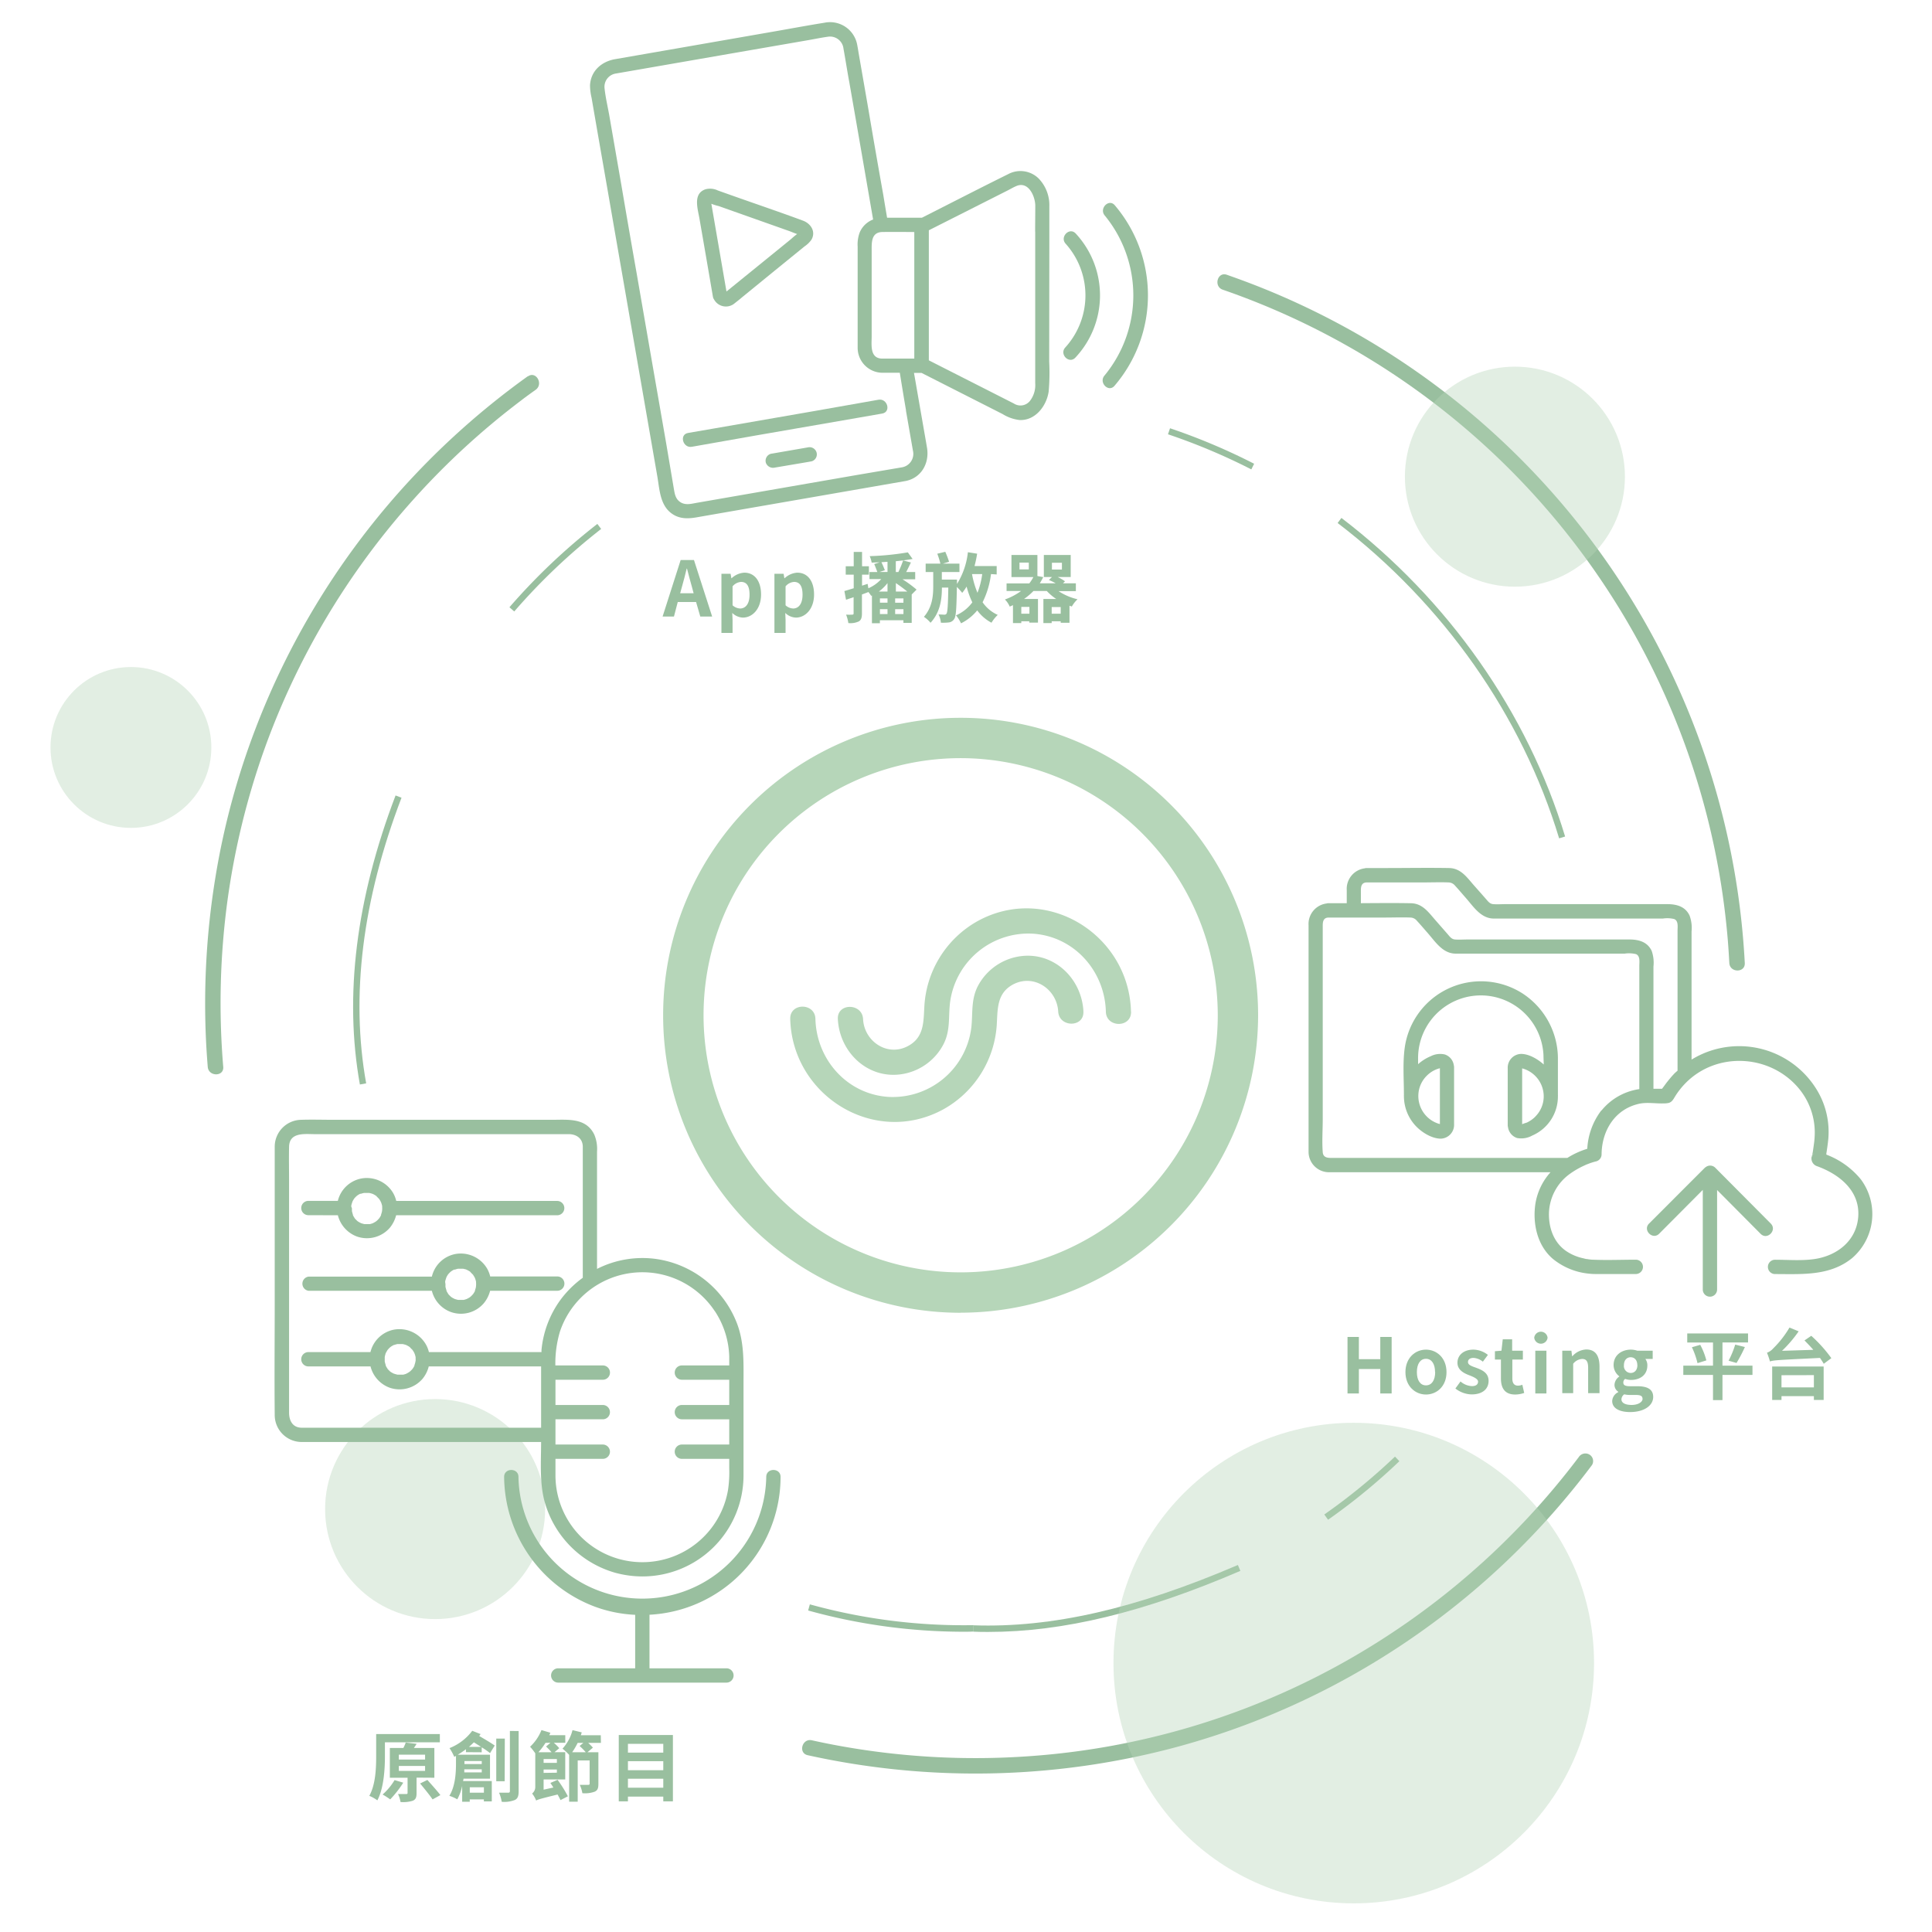 <svg xmlns="http://www.w3.org/2000/svg" viewBox="0 0 510 510"><defs><style>.bb8aa101-8448-4f73-91ef-9760ca284c53{fill:#99bf9f;}.becbc2e0-f2d9-4de3-b3a5-67a87dafb99f,.eea17405-1764-4ab8-a151-b956af106a67{fill:#b6d6b9;}.eea17405-1764-4ab8-a151-b956af106a67{opacity:0.4;}</style></defs><g id="b62afb4c-4dc7-46fa-8c2d-e63f72a8bb0d" data-name="圖層 6"><path class="bb8aa101-8448-4f73-91ef-9760ca284c53" d="M460.58,254.22A203.57,203.57,0,0,0,329.35,74.53c-1.82-.69-3.66-1.35-5.5-2-2.48-.86-3.55,3.08-1.08,3.94A199.07,199.07,0,0,1,456.11,248.32c.16,2,.28,3.93.39,5.9.14,2.61,4.22,2.63,4.08,0Z"/><path class="bb8aa101-8448-4f73-91ef-9760ca284c53" d="M213.21,463.33a204.9,204.9,0,0,0,97.24-2.12,202.55,202.55,0,0,0,40.65-15.82,204,204,0,0,0,65.76-54.26q1.72-2.17,3.39-4.4a2,2,0,0,0-.73-2.79,2.09,2.09,0,0,0-2.79.73,200.31,200.31,0,0,1-63.06,54.72,198.27,198.27,0,0,1-82.24,24.22,200.73,200.73,0,0,1-50.74-2.91q-3.21-.6-6.39-1.31c-2.56-.56-3.66,3.37-1.09,3.94Z"/><path class="bb8aa101-8448-4f73-91ef-9760ca284c53" d="M139.34,99.31a206.45,206.45,0,0,0-29.86,26.08,203.22,203.22,0,0,0-42,66.88A199.6,199.6,0,0,0,56.88,231.5a206.18,206.18,0,0,0-2.47,43.69c.11,2.16.26,4.3.43,6.45.22,2.6,4.3,2.62,4.09,0a201.82,201.82,0,0,1,1.14-44.08,199.63,199.63,0,0,1,9.47-39.08A199.34,199.34,0,0,1,109,132a199.9,199.9,0,0,1,28.53-26.26c1.28-1,2.57-1.91,3.88-2.85,2.11-1.52.08-5.06-2.06-3.53Z"/><path class="bb8aa101-8448-4f73-91ef-9760ca284c53" d="M411.57,221.3c-9.79-32.37-30.56-61.93-58.47-83.24l1-1.34c28.19,21.53,49.16,51.39,59.05,84.1Z"/><path class="bb8aa101-8448-4f73-91ef-9760ca284c53" d="M260.85,430.79c-1.3,0-2.6,0-3.88-.07l0-1.68c20.65.71,42.83-4.35,69.8-15.92l.66,1.55C302,425.62,280.65,430.79,260.85,430.79Z"/><path class="bb8aa101-8448-4f73-91ef-9760ca284c53" d="M350.58,401.17l-1-1.38a160.72,160.72,0,0,0,18.66-15.28l1.16,1.21A161.32,161.32,0,0,1,350.58,401.17Z"/><path class="bb8aa101-8448-4f73-91ef-9760ca284c53" d="M330.32,123.91a162.14,162.14,0,0,0-22-9.27l.54-1.59a162.89,162.89,0,0,1,22.2,9.37Z"/><path class="bb8aa101-8448-4f73-91ef-9760ca284c53" d="M135.75,161.41l-1.27-1.11a164.14,164.14,0,0,1,23.21-22l1,1.33A162.45,162.45,0,0,0,135.75,161.41Z"/><path class="bb8aa101-8448-4f73-91ef-9760ca284c53" d="M95,286.28c-4.19-23.34-1-49,9.42-76.3l1.57.6c-10.33,27-13.47,52.37-9.33,75.4Z"/><path class="bb8aa101-8448-4f73-91ef-9760ca284c53" d="M254.39,430.74a153.7,153.7,0,0,1-41.06-5.61l.45-1.62A152.06,152.06,0,0,0,257,429l0,1.68C256.14,430.74,255.27,430.74,254.39,430.74Z"/></g><g id="a176c83e-c104-44f2-a640-707986cbafde" data-name="圖層 10"><circle class="eea17405-1764-4ab8-a151-b956af106a67" cx="357.36" cy="439.01" r="63.43"/><circle class="eea17405-1764-4ab8-a151-b956af106a67" cx="34.56" cy="197.31" r="21.23"/><path class="bb8aa101-8448-4f73-91ef-9760ca284c53" d="M101.61,463.58c0,3.37-.28,8.43-2,11.67a9.73,9.73,0,0,0-2.12-1.19c1.67-3,1.81-7.38,1.81-10.48v-5.83h16.81v2.18H101.61Zm4.84,7A28,28,0,0,1,103,475a18.21,18.21,0,0,0-2-1.29,16.28,16.28,0,0,0,3.16-3.81Zm3.51-1.33v4.1c0,1.08-.21,1.67-1,2a8.48,8.48,0,0,1-3.23.34,8.07,8.07,0,0,0-.66-2.11c.89,0,1.87,0,2.14,0s.38-.06.38-.3v-4h-4.68v-7.86h3.57a9.83,9.83,0,0,0,.62-1.43l2.89.34c-.25.37-.49.75-.73,1.09h5.4v7.86Zm-4.68-4.77h6.93v-1.29h-6.93Zm0,3h6.93v-1.31h-6.93Zm7.54,2.38c1.07,1.21,2.64,2.94,3.43,4L114.19,475c-.71-1.07-2.2-2.88-3.29-4.21Z"/><path class="bb8aa101-8448-4f73-91ef-9760ca284c53" d="M123,462.53v-.78a23.27,23.27,0,0,1-2.16,1.45h8.51v6.33h-7c0,.2-.07.42-.11.62h7.58v5.38h-2.09V475H124v.62h-2v-4.17a12.67,12.67,0,0,1-1.29,3.53,11,11,0,0,0-2.09-.93c1.59-2.56,1.75-6.17,1.75-8.53v-2l-.46.24a14,14,0,0,0-1.25-2.3,13.87,13.87,0,0,0,6-4.57l2.2.86c-.12.19-.24.35-.36.51,1.49.86,3.16,1.85,4.09,2.52l-1.23,2c-.54-.44-1.33-1-2.2-1.53v1.31Zm4.17,5.34v-.82h-4.61c0,.26,0,.54,0,.82Zm-4.57-3v.79h4.57v-.79Zm4.41-3.73-1.91-1.21c-.43.4-.87.83-1.31,1.21Zm-3,10.66v1.43h3.73v-1.43Zm9.21-1.59H131V458.94h2.26Zm3.69-13.26v15.88c0,1.29-.24,1.94-1,2.32a7.7,7.7,0,0,1-3.47.48,10,10,0,0,0-.7-2.4c1,0,2.07,0,2.4,0s.46-.11.46-.45V456.93Z"/><path class="bb8aa101-8448-4f73-91ef-9760ca284c53" d="M147.19,469.83a33.87,33.87,0,0,1,2.72,4.35l-1.95,1c-.19-.42-.47-.93-.77-1.47-4.44,1.09-5.2,1.31-5.66,1.59a6.82,6.82,0,0,0-1.07-1.85,2.19,2.19,0,0,0,.84-1.78v-8.83a16,16,0,0,0-1.37-1.75,12,12,0,0,0,3-4.39l2.35.7c-.08.22-.18.42-.28.65h4.22v2H146.2a12,12,0,0,1,1.43,1.43l-1.25,1.05h2.83v7.2H143.5v2.7l2.58-.57c-.26-.42-.54-.82-.79-1.21ZM144,460.07a17.66,17.66,0,0,1-1.87,2.48h3.47a19,19,0,0,0-1.45-1.51l1.16-1Zm3,4.28H143.5v1H147Zm0,3.6v-.84H143.5V468Zm11.63-7.88h-3.37a12.09,12.09,0,0,1,1.25,1.27l-1.43,1.21h2.88v8.35c0,1.11-.18,1.71-1,2.07a7.63,7.63,0,0,1-3.23.39,8.62,8.62,0,0,0-.68-2.2c.9,0,1.91,0,2.19,0s.41-.08.41-.34v-6.11h-3.15v10.9h-2.26V463.24a14.93,14.93,0,0,0-1.75-1.64,11.47,11.47,0,0,0,2.64-4.89l2.44.6c-.08.24-.16.5-.24.75h5.26Zm-4,2.48A16,16,0,0,0,153,460.9l1-.83h-1.51a17.44,17.44,0,0,1-1.45,2.48Z"/><path class="bb8aa101-8448-4f73-91ef-9760ca284c53" d="M177.63,458v17.51h-2.54v-1.25h-9.33v1.25h-2.42V458Zm-11.87,2.33v2.32h9.33v-2.32Zm0,4.58v2.38h9.33v-2.38Zm9.33,7v-2.37h-9.33v2.37Z"/><path class="bb8aa101-8448-4f73-91ef-9760ca284c53" d="M355.71,352.92h3v5.87h5.65v-5.87h3v14.92h-3v-6.45h-5.65v6.45h-3Z"/><path class="bb8aa101-8448-4f73-91ef-9760ca284c53" d="M371,362.21c0-3.77,2.6-5.94,5.42-5.94s5.42,2.17,5.42,5.94-2.6,5.91-5.42,5.91S371,365.94,371,362.21Zm7.82,0c0-2.13-.87-3.52-2.4-3.52s-2.4,1.39-2.4,3.52.87,3.49,2.4,3.49S378.85,364.33,378.85,362.21Z"/><path class="bb8aa101-8448-4f73-91ef-9760ca284c53" d="M384.19,366.53l1.35-1.86a4.9,4.9,0,0,0,3,1.23c1.13,0,1.63-.48,1.63-1.19s-1.17-1.23-2.36-1.69c-1.43-.54-3.08-1.41-3.08-3.29,0-2,1.65-3.46,4.19-3.46a6.3,6.3,0,0,1,3.85,1.39l-1.33,1.79a4.39,4.39,0,0,0-2.44-1c-1,0-1.49.45-1.49,1.09,0,.83,1.11,1.13,2.3,1.57,1.49.57,3.14,1.32,3.14,3.41s-1.55,3.57-4.49,3.57A7.16,7.16,0,0,1,384.19,366.53Z"/><path class="bb8aa101-8448-4f73-91ef-9760ca284c53" d="M396.21,363.89v-5h-1.59v-2.2l1.73-.14.34-3h2.48v3H402v2.34h-2.78v5c0,1.29.53,1.89,1.53,1.89a3.28,3.28,0,0,0,1.11-.24l.49,2.16a7.42,7.42,0,0,1-2.38.42C397.24,368.12,396.21,366.43,396.21,363.89Z"/><path class="bb8aa101-8448-4f73-91ef-9760ca284c53" d="M405,353.12a1.77,1.77,0,0,1,3.52,0,1.77,1.77,0,0,1-3.52,0Zm.28,3.43h2.94v11.29h-2.94Z"/><path class="bb8aa101-8448-4f73-91ef-9760ca284c53" d="M412.4,356.55h2.41L415,358h.08a5.16,5.16,0,0,1,3.66-1.77c2.44,0,3.49,1.69,3.49,4.53v7h-3v-6.67c0-1.74-.49-2.36-1.59-2.36a3.22,3.22,0,0,0-2.36,1.27v7.76H412.4Z"/><path class="bb8aa101-8448-4f73-91ef-9760ca284c53" d="M425.58,369.83a2.74,2.74,0,0,1,1.61-2.34v-.1a2.14,2.14,0,0,1-1-1.89,2.83,2.83,0,0,1,1.25-2.12v-.08a3.73,3.73,0,0,1-1.49-2.94c0-2.66,2.16-4.09,4.56-4.09a5.33,5.33,0,0,1,1.69.28h4.07v2.18h-1.93a2.83,2.83,0,0,1,.52,1.71c0,2.54-1.94,3.83-4.35,3.83A4.89,4.89,0,0,1,429,364a1.12,1.12,0,0,0-.48,1c0,.61.44.93,1.77.93h1.92c2.72,0,4.19.85,4.19,2.82,0,2.28-2.36,4-6.13,4C427.63,372.74,425.58,371.83,425.58,369.83Zm8-.6c0-.81-.66-1-1.87-1h-1.37a6.5,6.5,0,0,1-1.58-.16,1.7,1.7,0,0,0-.74,1.31c0,.95,1,1.49,2.7,1.49S433.6,370.11,433.6,369.23Zm-1.37-8.87c0-1.33-.75-2.08-1.75-2.08s-1.78.75-1.78,2.08a1.83,1.83,0,0,0,1.78,2.07C431.46,362.43,432.23,361.69,432.23,360.36Z"/><path class="bb8aa101-8448-4f73-91ef-9760ca284c53" d="M462.61,362.94h-7.92v6.65h-2.5v-6.65h-7.84V360.5h7.84v-6.11h-6.8V352h16.05v2.38h-6.75v6.11h7.92ZM448.82,355a18,18,0,0,1,1.61,4.11l-2.33.73a20.5,20.5,0,0,0-1.48-4.2Zm7.48,4.19a24,24,0,0,0,1.75-4.25l2.56.64a38.8,38.8,0,0,1-2.21,4.21Z"/><path class="bb8aa101-8448-4f73-91ef-9760ca284c53" d="M478.13,352.62a36.89,36.89,0,0,1,5.3,5.9l-2,1.48c-.27-.45-.63-1-1-1.54-10.71.53-12.14.57-13.21.93a19,19,0,0,0-.78-2.3,4.08,4.08,0,0,0,1.67-1.17,26.52,26.52,0,0,0,4.27-5.48l2.42,1a33.37,33.37,0,0,1-4.39,5.14l8.26-.26c-.78-.89-1.59-1.74-2.33-2.48Zm-10.32,8.1H481.4v8.83h-2.58v-1h-8.55v1h-2.46Zm2.46,2.3v3.22h8.55V363Z"/><path class="bb8aa101-8448-4f73-91ef-9760ca284c53" d="M183.75,158.92h-4.84l-1,3.83h-3l4.77-14.92h3.51l4.8,14.92h-3.13Zm-.65-2.32-.44-1.64c-.47-1.55-.87-3.26-1.31-4.87h-.08c-.39,1.63-.83,3.32-1.27,4.87l-.45,1.64Z"/><path class="bb8aa101-8448-4f73-91ef-9760ca284c53" d="M190.44,151.46h2.42l.2,1.17h.08a5.36,5.36,0,0,1,3.33-1.46c2.78,0,4.43,2.28,4.43,5.75,0,3.87-2.32,6.11-4.8,6.11a4.24,4.24,0,0,1-2.8-1.23l.08,1.85v3.43h-2.94Zm7.42,5.5c0-2.16-.69-3.35-2.24-3.35a3.21,3.21,0,0,0-2.24,1.17v5a3.15,3.15,0,0,0,2.06.85C196.81,160.59,197.86,159.42,197.86,157Z"/><path class="bb8aa101-8448-4f73-91ef-9760ca284c53" d="M204.43,151.46h2.42l.2,1.17h.08a5.36,5.36,0,0,1,3.33-1.46c2.78,0,4.43,2.28,4.43,5.75,0,3.87-2.32,6.11-4.8,6.11a4.24,4.24,0,0,1-2.8-1.23l.08,1.85v3.43h-2.94Zm7.42,5.5c0-2.16-.69-3.35-2.24-3.35a3.21,3.21,0,0,0-2.24,1.17v5a3.15,3.15,0,0,0,2.06.85C210.8,160.59,211.85,159.42,211.85,157Z"/><path class="bb8aa101-8448-4f73-91ef-9760ca284c53" d="M240.67,156.92v7.5h-2.19v-.69h-6.21v.79h-2.1V157.2l-.2.08c-.18-.28-.44-.64-.73-1-.56.23-1.13.43-1.71.65v5c0,1.11-.2,1.71-.81,2.1a5.17,5.17,0,0,1-2.78.44,9,9,0,0,0-.6-2.22,16,16,0,0,0,1.65,0c.24,0,.34-.08.34-.34v-4.27l-2,.68-.43-2.3c.71-.2,1.54-.46,2.46-.74V151.7h-2.11v-2.22h2.11v-3.79h2.2v3.79h1.81v2.22h-1.81v2.9l1.47-.48.2,1.17a9.86,9.86,0,0,0,3.39-2.42h-3.1V151h2.07c-.2-.6-.54-1.45-.82-2.11l1.45-.45c-.73,0-1.44.06-2.12.08a7.34,7.34,0,0,0-.52-1.71,73,73,0,0,0,10.07-1l1.25,1.74c-1.29.24-2.84.44-4.43.6V151h.68a26.18,26.18,0,0,0,1.25-3.06l2.06.54c-.44.89-.85,1.78-1.25,2.52h2.38v1.92h-3.35a30.71,30.71,0,0,1,3.71,2.72Zm-6.39-3a11.76,11.76,0,0,1-2.28,2.23h2.28Zm0-5.61c-.54,0-1.07.08-1.61.1.34.69.71,1.58.91,2.12l-1.41.46h2.11Zm-2,9.66v1.13h2v-1.13Zm0,4.13h2v-1.29h-2Zm6.21-4.13H236.3v1.13h2.18Zm0,4.13v-1.29H236.3v1.29Zm1-5.95c-.86-.72-2-1.55-3-2.23v2.23Z"/><path class="bb8aa101-8448-4f73-91ef-9760ca284c53" d="M261.6,151.54a22.81,22.81,0,0,1-2.22,7.44,9.59,9.59,0,0,0,4,3.34,9.7,9.7,0,0,0-1.65,2.06,11.17,11.17,0,0,1-3.77-3.25,13,13,0,0,1-4.27,3.41,10.07,10.07,0,0,0-1.33-2.1,10.56,10.56,0,0,0,4.31-3.44,22.58,22.58,0,0,1-1.51-4.16A12.29,12.29,0,0,1,254,156.5a15,15,0,0,0-1.41-1.56c-.1,5.61-.2,7.78-.71,8.47a1.93,1.93,0,0,1-1.35.89,13.73,13.73,0,0,1-2.16.08,6,6,0,0,0-.62-2.18c.65,0,1.23.06,1.55.06a.61.61,0,0,0,.57-.3c.26-.44.38-2.14.46-6.85h-1.69c0,3.18-.47,6.53-3,9.29a8,8,0,0,0-1.75-1.57c2.16-2.5,2.46-5.39,2.46-8V151h-2v-2.21h3.89a20.17,20.17,0,0,0-.82-2.62l2.11-.51a23,23,0,0,1,1,2.64l-1.65.49h4.39V151h-4.65v2h4s0,.68,0,1v.16a19.89,19.89,0,0,0,2.88-8.39l2.44.39a31.4,31.4,0,0,1-.69,3.26h5.85v2.22Zm-5,.08a23.62,23.62,0,0,0,1.43,4.86,20.85,20.85,0,0,0,1.25-4.94H256.6Z"/><path class="bb8aa101-8448-4f73-91ef-9760ca284c53" d="M279.44,156.05a15.37,15.37,0,0,0,5,2.14,8.11,8.11,0,0,0-1.5,1.91c-.2-.06-.42-.12-.62-.2v4.5H280V164h-2.38v.48h-2.19v-6.37h3.38a13.7,13.7,0,0,1-2.48-2.1h-3.52a17.71,17.71,0,0,1-2.48,2.1H274v6.25h-2.3V164H269.6v.48h-2.2v-4.74c-.28.14-.56.26-.86.39a5.79,5.79,0,0,0-1.27-1.88,16.74,16.74,0,0,0,4.27-2.24h-3.83V154h6a10.84,10.84,0,0,0,1.07-1.66H267V146.5h6.85v5.56l1.54.28a18.59,18.59,0,0,1-.91,1.64h4.19a12.28,12.28,0,0,0-1.79-.87l.82-.79h-2.15V146.5h7.09v5.82h-3.44a11.87,11.87,0,0,1,1.93,1.13l-.52.53H284v2.07Zm-7.86-7.54h-2.46v1.8h2.46Zm.16,11.7H269.6V162h2.14ZM280,162v-1.75h-2.38V162Zm-2.32-11.65h2.64v-1.8h-2.64Z"/><path class="becbc2e0-f2d9-4de3-b3a5-67a87dafb99f" d="M286,267c-.46-9.15-8.53-16.46-17.91-14.35a15,15,0,0,0-10,7.73c-1.83,3.64-1.25,7.19-1.7,11a20.91,20.91,0,0,1-21.74,18.18c-11-.65-19.12-9.83-19.4-20.6-.1-4.3-6.75-4.31-6.65,0,.52,20.22,22.17,33.8,40.38,23.9a27.54,27.54,0,0,0,14.16-22.69c.22-4.09.1-8.09,4.34-10.33C273,257,279,261.2,279.34,267c.22,4.27,6.87,4.31,6.65,0"/><path class="becbc2e0-f2d9-4de3-b3a5-67a87dafb99f" d="M298.55,267c-.52-20.22-22.17-33.81-40.38-23.91A27.53,27.53,0,0,0,244,265.82c-.23,4.09-.1,8.09-4.36,10.33-5.46,2.89-11.53-1.31-11.81-7.14-.22-4.27-6.88-4.31-6.66,0,.46,9.15,8.53,16.46,17.9,14.35a15,15,0,0,0,10-7.73c1.86-3.64,1.25-7.19,1.72-11a20.88,20.88,0,0,1,21.72-18.17c11,.65,19.13,9.83,19.41,20.6.1,4.3,6.76,4.31,6.65,0"/><path class="becbc2e0-f2d9-4de3-b3a5-67a87dafb99f" d="M253.59,346.54A78.53,78.53,0,1,1,332.11,268a78.61,78.61,0,0,1-78.52,78.52m0-146.39A67.87,67.87,0,1,0,321.46,268a67.95,67.95,0,0,0-67.87-67.87"/><circle class="eea17405-1764-4ab8-a151-b956af106a67" cx="399.9" cy="125.83" r="29.04"/><circle class="eea17405-1764-4ab8-a151-b956af106a67" cx="114.86" cy="398.36" r="29.04"/><path class="bb8aa101-8448-4f73-91ef-9760ca284c53" d="M231.89,105.52l-17,3-27,4.69-6.26,1.08c-2.39.42-1.37,4.06,1,3.65l17-3,27-4.68,6.25-1.09C235.29,108.75,234.28,105.1,231.89,105.52Z"/><path class="bb8aa101-8448-4f73-91ef-9760ca284c53" d="M213.25,118.1l-8.54,1.48-1.23.21a1.91,1.91,0,0,0-1.32,2.33,2,2,0,0,0,2.33,1.32L213,122l1.24-.22a1.9,1.9,0,0,0,1.32-2.32A1.93,1.93,0,0,0,213.25,118.1Z"/><path class="bb8aa101-8448-4f73-91ef-9760ca284c53" d="M188.19,78.31a1.87,1.87,0,0,0,.32.77A3.56,3.56,0,0,0,194,80c.65-.51,1.29-1,1.93-1.56l8.58-7,7.9-6.42a6.85,6.85,0,0,0,1.8-1.76c1.21-2.12-.17-4.23-2.21-5-6.2-2.3-12.48-4.42-18.71-6.63l-3.8-1.35a4.67,4.67,0,0,0-3.23-.32c-3.43,1.12-2.06,5.19-1.62,7.75Q186.43,68,188.19,78.31ZM211.07,62c.16.06.12.1,0,0ZM189.73,54.4,208.36,61c.67.24,1.37.56,2.07.78-.64.44-1.23,1-1.82,1.5l-3.42,2.78-9.46,7.68-3.35,2.72-.61.49-2.72-15.78c-.42-2.46-.85-4.92-1.27-7.38A13.11,13.11,0,0,0,189.73,54.4Zm-2-1.24a.43.43,0,0,0,0-.17C187.71,53,187.7,53.07,187.68,53.16Z"/><path class="bb8aa101-8448-4f73-91ef-9760ca284c53" d="M277,63.77c0-3.09,0-6.17,0-9.26a10.13,10.13,0,0,0-2.85-7.42,6.85,6.85,0,0,0-8-1.13c-7.63,3.77-15.2,7.68-22.8,11.52h-.08c-3.36,0-6.73,0-10.1,0q-.43,0-.87.06.44,0,.87-.06h1q-.51-3-1-6-2-11.18-3.89-22.37-1.26-7.27-2.53-14.56c-.16-.92-.3-1.85-.48-2.78A7.29,7.29,0,0,0,217.64,6c-4.63.74-9.24,1.61-13.86,2.41L179.16,12.7l-16.79,2.92c-3.57.62-6.42,3.09-6.62,6.9a14.74,14.74,0,0,0,.41,3.29q1.11,6.44,2.23,12.87,1.88,10.73,3.73,21.46,2.19,12.57,4.37,25.14l4.08,23.5,2.94,16.93c.59,3.39.69,7.48,3.66,9.74,2.27,1.73,4.79,1.49,7.37,1l7.29-1.27,23.72-4.12,20.35-3.54,3.23-.56c4.16-.86,6.25-4.77,5.58-8.76-.18-1.1-.38-2.21-.57-3.31q-1.35-7.73-2.69-15.45l-.18-1h2l21.39,10.86a10.78,10.78,0,0,0,4.52,1.58c4.16.15,7.09-3.74,7.64-7.51a56.55,56.55,0,0,0,.14-7.92Zm-35.65-2.52,0,30.74v2.67h-8.57c-3.22-.12-2.68-3.67-2.68-5.88V66.34c0-2.21-.21-5.06,2.88-5.1C235.79,61.21,238.59,61.23,241.38,61.25Zm-2.21,47.09q.92,5.28,1.84,10.56a3.61,3.61,0,0,1-2.88,4.46l-11.76,2-23.66,4.11-18.64,3.24c-1.6.28-3.23.79-4.67-.32-1.15-.89-1.29-2.24-1.52-3.54q-1-5.92-2-11.85-1.77-10.19-3.55-20.39l-4.23-24.4Q166,60.48,164,48.7q-1.55-8.93-3.1-17.86c-.43-2.51-1.06-5.06-1.32-7.6a3.53,3.53,0,0,1,3-3.83l.92-.16,6.22-1.08,22.45-3.9,21.35-3.7c1.66-.29,3.32-.64,5-.87a3.57,3.57,0,0,1,4.14,3.15c.55,3,1,6,1.56,9q1.64,9.36,3.26,18.73,1.5,8.69,3,17.37c.22-.08.44-.16.67-.22a6.28,6.28,0,0,0-4.19,3.58,9.14,9.14,0,0,0-.56,3.83q0,11.81,0,23.6c0,1,0,2.09,0,3.14a6.59,6.59,0,0,0,6.46,6.52h4.67Q238.32,103.39,239.17,108.34ZM232,57.57a4.42,4.42,0,0,0-.5.1A4.42,4.42,0,0,1,232,57.57Zm41.27,3.58,0,30.53v9.47a6.8,6.8,0,0,1-1.43,4.73,3.19,3.19,0,0,1-4.2.64l-22.45-11.4,0-31.2V60.79l20.66-10.44c.84-.42,1.67-.93,2.54-1.28,3.11-1.23,4.86,2.73,4.9,5.18C273.29,56.55,273.25,58.85,273.25,61.15Z"/><path class="bb8aa101-8448-4f73-91ef-9760ca284c53" d="M281.3,64.33a20.42,20.42,0,0,1-.09,27.39c-1.64,1.79,1,4.47,2.67,2.67a24,24,0,0,0,.1-32.73C282.34,59.85,279.68,62.53,281.3,64.33Z"/><path class="bb8aa101-8448-4f73-91ef-9760ca284c53" d="M294.29,54.2c-1.55-1.87-4.22.82-2.67,2.68a33.24,33.24,0,0,1-.08,42.28c-1.55,1.85,1.11,4.54,2.67,2.67a36.69,36.69,0,0,0,.08-47.63Z"/><path class="bb8aa101-8448-4f73-91ef-9760ca284c53" d="M478.26,304.94a.13.13,0,0,0,0-.06c-.15.21-.17.38-.14.41a1.39,1.39,0,0,1,.12-.28S478.26,305,478.26,304.94Z"/><path class="bb8aa101-8448-4f73-91ef-9760ca284c53" d="M491.2,311.3a21.63,21.63,0,0,0-9.09-6.51c0-.1,0-.19,0-.27.2-1.3.4-2.6.52-3.9a21.36,21.36,0,0,0-2.73-12.42,24,24,0,0,0-33.37-8.49V245.89a9.45,9.45,0,0,0-.53-4.22c-1.15-2.42-3.48-3-5.89-3H397.44c-1.08,0-2.2.09-3.28,0-.92-.08-1.37-.76-1.93-1.39q-1.56-1.78-3.14-3.56c-1.86-2.11-3.44-4.52-6.56-4.58-5.58-.1-11.18,0-16.76,0h-5a2.27,2.27,0,0,0-.54.08,5.46,5.46,0,0,0-4.72,5.77v3.43h-4.82a1.78,1.78,0,0,0-.53.08,5.45,5.45,0,0,0-4.73,5.76V301.4c0,.91,0,1.83,0,2.75a5.39,5.39,0,0,0,5.52,5.29c2.88,0,5.76,0,8.64,0h49.71a16.29,16.29,0,0,0-4,8.36c-.76,5.19.49,11,4.63,14.52a17.72,17.72,0,0,0,9.58,3.9,16.08,16.08,0,0,0,1.84.09h10.46a1.89,1.89,0,0,0,0-3.78c-3.76,0-7.55.16-11.31,0-.35,0-.7-.05-1.06-.09l-.48-.08c-.31,0-.63-.11-.94-.19a12.7,12.7,0,0,1-4-1.55c-3.49-2.05-5.14-5.87-5.14-10.06a13.25,13.25,0,0,1,5.64-10.77,23,23,0,0,1,2.64-1.61c.39-.2.79-.39,1.19-.57a6,6,0,0,1,.76-.32,16.36,16.36,0,0,1,2.28-.73,1.93,1.93,0,0,0,1.39-1.83c.05-6.28,3.54-12,10-13.38,2.09-.43,4.3,0,6.43-.08a5.77,5.77,0,0,0,1.31-.13c.87-.26,1.23-1,1.68-1.74a20.26,20.26,0,0,1,2.79-3.53c8.23-8.32,22.15-7.56,29.69,1.26a18.19,18.19,0,0,1,4.37,11.45,22.2,22.2,0,0,1-.24,3.58c-.09.65-.18,1.3-.28,1.95-.05.26-.11.52-.15.79a1.75,1.75,0,0,1,.7-.55,1.54,1.54,0,0,0-.72.68c0,.23-.09.31-.12.28a2.14,2.14,0,0,0,1.29,2.49c5.93,2.11,11.49,6.48,11,13.37-.46,6.38-5.62,10.35-11.64,11.2-3.37.48-6.94.17-10.32.17a1.89,1.89,0,0,0,0,3.78c7.12,0,14.47.57,20.35-4.22A15.34,15.34,0,0,0,491.2,311.3Zm-81-2.9.09-.08Zm1.08-1,.09-.08Zm1.16-.92.07-.05Zm10.29-13.38A18.29,18.29,0,0,0,419,303.25a21.92,21.92,0,0,0-5.26,2.41H351.35c-1.05,0-2.07-.17-2.18-1.51-.22-2.88,0-5.85,0-8.73V244.86c0-1.13-.1-2.57,1.48-2.65h15c2.22,0,4.47-.09,6.69,0a2.25,2.25,0,0,1,1.71.88c.93,1,1.85,2.09,2.77,3.14,2,2.26,3.91,5.37,7.23,5.5.88,0,1.78,0,2.66,0h42.2a7.74,7.74,0,0,1,3,.15c1.1.53.83,2.08.83,3.08v32.57l.66-.11c.26,0,.53,0,.79-.05-.26,0-.53,0-.79.05A15.74,15.74,0,0,0,422.77,293.13ZM435,287.38l1.4.05Zm-.66,0h0Zm7.32-3.64c-.6.65-1.15,1.34-1.68,2-.26.34-.5.68-.74,1-.08.12-.31.4-.5.67h-.07c-.69,0-1.39,0-2.09,0h-.11V255.16A9.39,9.39,0,0,0,436,251c-1.15-2.42-3.49-3-5.89-3H387.37c-1.08,0-2.21.09-3.29,0-.91-.07-1.36-.75-1.92-1.39L379,243c-1.86-2.11-3.44-4.51-6.55-4.57-5.59-.11-11.18,0-16.77,0h3.56v-2.83c0-1.14-.11-2.58,1.48-2.66h15c2.22,0,4.46-.09,6.68,0a2.27,2.27,0,0,1,1.72.88c.93,1,1.84,2.1,2.77,3.15,2,2.26,3.9,5.36,7.22,5.5.89,0,1.78,0,2.67,0H439a7.55,7.55,0,0,1,3,.15c1.1.53.83,2.07.83,3.08v36.93h0C442.41,283,442,283.34,441.68,283.73Zm2.55-2.35-.21.17Z"/><path class="bb8aa101-8448-4f73-91ef-9760ca284c53" d="M467.45,323l-14.74-14.82,0,0,0,0a1.9,1.9,0,0,0-2.55,0l-.05,0,0,0L435.3,323c-1.72,1.73.95,4.4,2.67,2.68l11.52-11.58V340.4a1.89,1.89,0,0,0,3.78,0V314.14l11.51,11.58C466.5,327.44,469.17,324.77,467.45,323Z"/><path class="bb8aa101-8448-4f73-91ef-9760ca284c53" d="M401.9,262.24a20.33,20.33,0,0,0-31.07,14.21c-.58,4.12-.23,8.45-.23,12.61a1.75,1.75,0,0,0,0,.33,11.52,11.52,0,0,0,3.1,7.81c1.59,1.69,4.19,3.34,6.59,3.38a3.64,3.64,0,0,0,3.55-3.84c0-2.55,0-5.1,0-7.66V281.7a2,2,0,0,0-.07-.5,3.51,3.51,0,0,0-2.35-2.84,5.44,5.44,0,0,0-3.73.45,11.79,11.79,0,0,0-3.35,2.11v-1.38a16.56,16.56,0,0,1,33.1-1c0,.82.06,1.64.07,2.46-1.6-1.45-4-2.85-6.11-2.79A3.64,3.64,0,0,0,398,282c0,2.54,0,5.09,0,7.63v7.39a2,2,0,0,0,.07.5,3.54,3.54,0,0,0,2.4,2.89,5.94,5.94,0,0,0,4-.65,11.23,11.23,0,0,0,6.78-10.37,2.1,2.1,0,0,0,0-.36c0-3.29,0-6.58,0-9.86A20.57,20.57,0,0,0,401.9,262.24ZM376.7,283.9a7.58,7.58,0,0,1,2.26-1.53,6.36,6.36,0,0,1,1.14-.38v14.56s0,.1,0,.18l-.5-.15a7.67,7.67,0,0,1-5.18-7.75A7.51,7.51,0,0,1,376.7,283.9Zm25.1-2.15a.08.08,0,0,1,0,.09.22.22,0,0,0,0-.1S401.77,281.7,401.8,281.75Zm3.5,13a7.82,7.82,0,0,1-2.27,1.59,10.92,10.92,0,0,0-1.22.42h0V282.26s0-.13,0-.24l.24.07a7.66,7.66,0,0,1,5.45,7.56A7.53,7.53,0,0,1,405.3,294.73Z"/><path class="bb8aa101-8448-4f73-91ef-9760ca284c53" d="M89.19,320.8a8.11,8.11,0,0,0,5,5.6,8,8,0,0,0,8.74-2.33,8.55,8.55,0,0,0,1.64-3.27h42.51a1.89,1.89,0,0,0,0-3.78H104.6a7.83,7.83,0,0,0-.87-2.18,8.08,8.08,0,0,0-8.43-3.73A7.93,7.93,0,0,0,89.18,317H81.41a1.89,1.89,0,0,0,0,3.78Zm3.53-1.38Zm5.81,3.35Zm1.6-1.22Zm.08-5.2c-.22-.23-.06-.08,0,0ZM98.51,315Zm-5.78,3.24Zm0,.12v0c0-.26.11-.52.18-.77s.09-.26.14-.39l0-.05c.15-.28.31-.55.49-.82l0,0h0a3.71,3.71,0,0,0,.27-.29,2.39,2.39,0,0,1,.23-.22,2,2,0,0,1,.2-.18c.18-.13.37-.26.56-.37l.29-.15.11,0,.1,0a7.51,7.51,0,0,1,.78-.21l.22,0,.27,0c.28,0,.56,0,.84,0h0l.06,0,.48.11.46.15h0a7.19,7.19,0,0,1,.67.37l.33.22h0l0,.05.66.67.26.4.15.28s.08.17.12.25.15.43.21.65a3,3,0,0,1,.07.32s0,.06,0,.09,0,.1,0,.14a5,5,0,0,1,0,.77c0,.07-.08.6,0,.16l-.06.32c-.06.26-.15.52-.23.78,0,0,0,0,0,.06l0,.07c-.07.14-.14.29-.22.42s-.15.23-.22.34l-.07.09c-.16.18-.33.37-.51.54l-.18.15-.18.14a6.6,6.6,0,0,1-.82.46h0c-.15.05-.3.11-.46.15l-.32.08-.21,0-.27,0H96.8l-.42,0H96.3l-.08,0c-.32-.07-.63-.16-.94-.26h0v0c-.14-.1-.34-.17-.49-.26l-.27-.17-.15-.1s0,0-.1-.09l-.55-.55-.07-.06,0-.06c-.09-.13-.18-.26-.26-.4s-.15-.28-.23-.42l0-.07a.42.42,0,0,1,0-.06c-.1-.32-.18-.62-.26-.94,0,0,0,0,0-.06,0-.2,0-.4,0-.6S92.71,318.57,92.72,318.4Z"/><path class="bb8aa101-8448-4f73-91ef-9760ca284c53" d="M81.41,340.73H114a8,8,0,0,0,5,5.6,7.94,7.94,0,0,0,8.73-2.33,8.37,8.37,0,0,0,1.65-3.27h17.72a1.89,1.89,0,0,0,0-3.78h-17.7a7.77,7.77,0,0,0-.87-2.17,8.06,8.06,0,0,0-8.43-3.73A7.91,7.91,0,0,0,114,337H81.41A1.89,1.89,0,0,0,81.41,340.73Zm36.1-1.38Zm5.81,3.35Zm1.6-1.21Zm.07-5.2c-.21-.23,0-.08,0,0ZM123.3,335Zm-5.78,3.24Zm0,.12v0c0-.26.11-.51.18-.76s.09-.26.14-.39l0-.05a8.45,8.45,0,0,1,.49-.82l0,0,0,0a2.5,2.5,0,0,0,.27-.29l.23-.22.2-.18a6.65,6.65,0,0,1,.56-.36l.28-.15.11,0,.11,0c.26-.08.51-.16.78-.22l.21,0,.28,0c.28,0,.56,0,.84,0h0l.06,0a4.15,4.15,0,0,1,.48.11c.16,0,.31.1.46.15h0c.23.12.46.23.67.36l.33.23h0l0,.05.66.67c.08.13.17.26.25.4s.11.18.16.27.08.18.12.25c.08.22.15.43.21.65a3,3,0,0,0,.07.32s0,.07,0,.1a.71.71,0,0,0,0,.14,6.42,6.42,0,0,1,0,.76c0,.07-.09.6,0,.16l-.06.32c-.06.27-.15.52-.23.78a.25.25,0,0,0,0,.07.21.21,0,0,0,0,.07c-.08.14-.14.28-.23.42s-.14.22-.21.33l-.07.09a6.51,6.51,0,0,1-.51.54l-.18.16-.18.14a6.53,6.53,0,0,1-.82.45h0l-.46.15-.32.08-.22,0-.26,0h-.42l-.42,0h-.08l-.08,0c-.32-.08-.63-.16-.94-.26l0,0h0c-.15-.11-.34-.17-.49-.26l-.27-.17-.15-.11-.1-.08-.56-.56-.06-.06,0-.05c-.09-.13-.18-.26-.26-.4l-.23-.42,0-.07a.64.64,0,0,1,0-.07c-.11-.31-.19-.62-.27-.94a.18.18,0,0,0,0-.06c0-.2,0-.4,0-.6S117.5,338.51,117.51,338.34Z"/><path class="bb8aa101-8448-4f73-91ef-9760ca284c53" d="M202.27,389.86a32.71,32.71,0,0,1-65.41,0c0-2.43-3.79-2.43-3.78,0A36.92,36.92,0,0,0,157,424.11a35.25,35.25,0,0,0,10.67,2.16v14.12H147.36a1.89,1.89,0,0,0,0,3.78h44.4a1.89,1.89,0,0,0,0-3.78H171.45V426.25a36.47,36.47,0,0,0,34.6-36.39C206.06,387.43,202.28,387.43,202.27,389.86Z"/><path class="bb8aa101-8448-4f73-91ef-9760ca284c53" d="M142.85,380.52v-3.64H79.51c-2.32-.08-3.2-1.95-3.2-3.95v-61c0-3.08-.07-6.16,0-9.23.1-3.92,4.21-3.31,6.9-3.31h36.48c10.15,0,20.3,0,30.46,0,1.95,0,3.62,1.08,3.69,3.21,0,.83,0,1.65,0,2.47v32.23a27.22,27.22,0,0,0-5.9,5.84,26.68,26.68,0,0,0-5,13.24l0,.54H113.22a7.51,7.51,0,0,0-.88-2.17,8.08,8.08,0,0,0-8.43-3.74,7.94,7.94,0,0,0-6.12,5.91H81.41a1.89,1.89,0,0,0,0,3.78h16.4a8.08,8.08,0,0,0,5,5.6,8,8,0,0,0,8.73-2.33,8.35,8.35,0,0,0,1.64-3.27h29.66v19.85c0,5-.42,10.4.79,15.33a27,27,0,0,0,18.67,19.26,27.35,27.35,0,0,0,7.26,1,26.69,26.69,0,0,0,26.71-26.74c0-1.52,0-3.05,0-4.57V365.35c0-5.55.26-11.07-1.86-16.35A26.94,26.94,0,0,0,173,332.31a26.49,26.49,0,0,0-15.4,2.65V304a9.73,9.73,0,0,0-.73-4.51c-2.18-4.48-7-3.89-11.08-3.89H88c-2.82,0-5.66-.09-8.48,0a7.1,7.1,0,0,0-7,7.14c0,1.09,0,2.2,0,3.29v37.46c0,10-.1,20,0,30a7.12,7.12,0,0,0,7,7.16h63.34Zm-34-24.3c-.22-.22,0-.07,0,0Zm-1.7-1.3c.09,0,.21.11,0,0Zm-5.78,3.23c0-.09,0-.06,0,0Zm0,1.14Zm5.8,3.35Zm1.6-1.22Zm.92-2.14-.06.32a7,7,0,0,1-.23.78.42.42,0,0,1,0,.06l0,.08c-.08.13-.15.28-.23.42s-.14.22-.22.33l-.06.09a6.63,6.63,0,0,1-.52.54l-.17.15-.19.14a6.48,6.48,0,0,1-.81.46h0a4.26,4.26,0,0,1-.47.15l-.31.08-.22,0-.27,0h-.42l-.42,0h-.08l-.07,0c-.32-.08-.63-.16-.94-.27h-.07a4.67,4.67,0,0,0-.49-.27l-.27-.17-.14-.1-.1-.08-.56-.56-.06-.06,0-.06-.26-.39c-.08-.14-.15-.29-.23-.42l0-.07a.25.25,0,0,0,0-.07c-.1-.31-.18-.62-.26-.94a.13.13,0,0,1,0-.06c0-.2,0-.4,0-.6l0-.51v0a4.94,4.94,0,0,1,.18-.76c0-.14.09-.27.14-.4l0,0c.16-.28.31-.55.49-.82,0,0,0,0,0,0h0a1.8,1.8,0,0,0,.26-.29l.23-.22.21-.18a4.1,4.1,0,0,1,.56-.36c.09-.06.19-.1.28-.15l.11-.05.1,0a5.69,5.69,0,0,1,.78-.22l.22,0,.27,0c.29,0,.56,0,.85,0h.07l.47.11.47.15h0c.22.12.45.23.67.37l.32.22h0l0,.05c.23.22.44.45.66.67l.26.4.16.28.11.25a4.92,4.92,0,0,1,.21.65,3,3,0,0,1,.07.32.51.51,0,0,1,0,.09c0,.05,0,.1,0,.15a6.4,6.4,0,0,1,0,.76C109.66,359.19,109.58,359.72,109.66,359.28Zm79-13.19a22.92,22.92,0,0,1,3.81,12c0,.78,0,1.57,0,2.35H180a1.89,1.89,0,0,0,0,3.78H192.5v6.66H180a1.89,1.89,0,0,0,0,3.78H192.5v6.66H180a1.89,1.89,0,0,0,0,3.78H192.5v2.52a31.61,31.61,0,0,1-.33,5.75,22.94,22.94,0,0,1-45.54-4.13v-4.14h12.49a1.89,1.89,0,0,0,0-3.78H146.63v-6.66h12.49a1.89,1.89,0,0,0,0-3.78H146.63v-5.09c0-.52,0-1,0-1.57h12.5a1.89,1.89,0,0,0,0-3.78H146.6a29.62,29.62,0,0,1,1.19-8.87,22.94,22.94,0,0,1,40.89-5.47Z"/></g></svg>